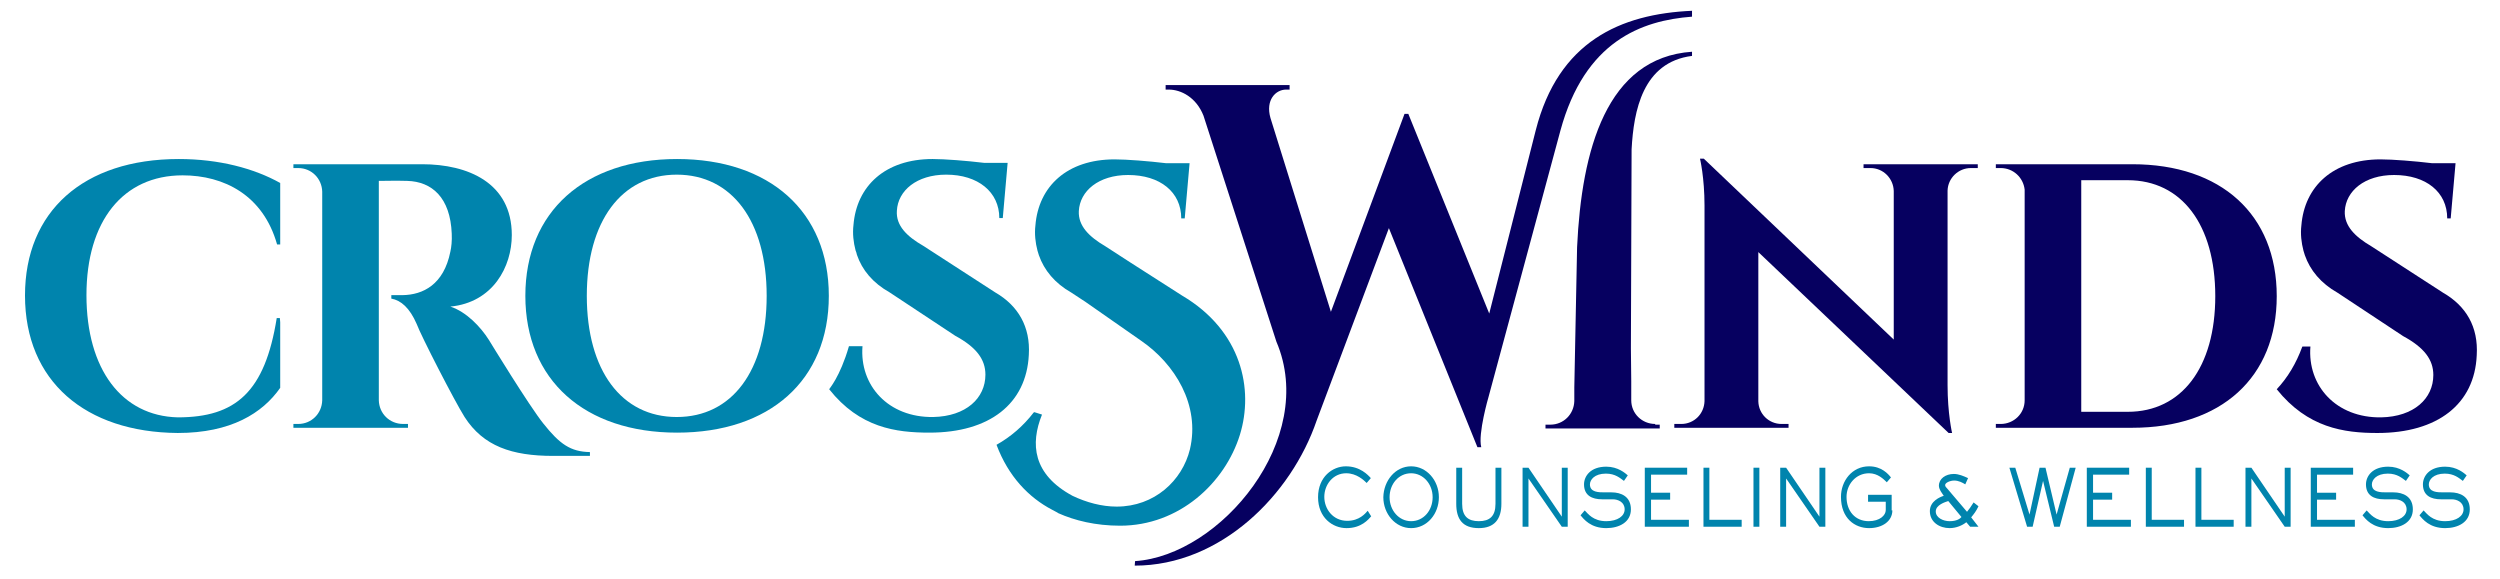 <?xml version="1.0" encoding="UTF-8"?> <svg xmlns="http://www.w3.org/2000/svg" xmlns:xlink="http://www.w3.org/1999/xlink" version="1.1" id="Layer_1" x="0px" y="0px" viewBox="0 0 720 166.7" style="enable-background:new 0 0 720 166.7;" xml:space="preserve"> <style type="text/css"> .st0{fill:#060060;} .st1{fill:#1B7CA4;} .st2{fill:#0084AD;} </style> <path class="st0" d="M569.6,47.3l0,1.1h-2c-3.6,0-6.6,2.9-6.7,6.5v56c0,8.2,1.3,13.8,1.3,13.8h-1l-54.8-52.1v43 c0.1,3.6,3,6.5,6.7,6.5h2l0,1.1h-32.9l0-1.1h2c3.7,0,6.6-2.9,6.7-6.6V59.2c0-8.1-1.3-13.5-1.3-13.5h1.1l54.7,52.1V55 c-0.1-3.6-3-6.6-6.7-6.6h-2l0-1.1H569.6z"></path> <path class="st0" d="M614.1,47.3c25.6,0,41.6,14.5,41.6,38c0,23.4-16,37.9-41.6,37.9h-39.3l0-1.1h1.4c3.8,0,6.9-3,6.9-6.8V54.6 c-0.4-3.5-3.3-6.2-6.9-6.2h-1.4l0-1.1L614.1,47.3z M599.4,118.6h13.4c15.5,0,25.2-12.8,25.2-33.3c0-20.6-9.7-33.4-25.2-33.4h-13.4 V118.6z"></path> <path class="st0" d="M476.7,122.1c-3.8,0-6.9-3-6.9-6.8l0-5.5l-0.1-9.5l0.2-57.3c0.6-11.1,3.2-25.1,17.4-26.9v-1.2 c-24.6,1.7-31.8,28.2-33.1,56.3l-0.8,40.4v3.9c-0.1,3.8-3.1,6.8-6.9,6.8h-1.4l0,1.1h32.9l0-1.1H476.7z"></path> <path class="st0" d="M703.6,84.3l-20.7-13.4c-4.6-2.7-7.8-5.8-7.6-10.1c0.3-5.8,5.7-10.4,14.2-10.4c9.2,0,15.3,4.9,15.3,12.5h1 l1.4-15.9h-6.8c-5-0.6-11.3-1.1-14.8-1.1c-13.7,0-21.9,7.8-22.8,19c-0.3,2.5,0,5,0.6,7.3c0.1,0.4,0.3,0.9,0.4,1.3 c1.5,4.3,4.6,8.1,9.4,10.8l18.9,12.5c6.1,3.3,8.7,6.8,8.7,11.2c0,6.8-5.6,12-15,12.2c-13,0.2-21.3-9.1-20.4-20.4l-2.3,0 c0,0.1-0.1,0.1-0.1,0.2c-1.7,4.6-4.1,8.7-7.3,12.1c0,0,0,0,0,0c8.9,11.1,19.3,12.6,29,12.6c17.3,0,28-8.3,28.6-22.4 C713.8,94.1,710.2,88.1,703.6,84.3z"></path> <path class="st1" d="M301.4,134.3"></path> <g> <g> <path class="st2" d="M238.7,85.2c0,24.4-17.1,39.4-43.7,39.4s-43.7-15.1-43.7-39.4s17.1-39.4,43.7-39.4S238.7,60.9,238.7,85.2z M220.8,85.2c0-21.5-10-34.9-25.9-34.9c-15.9,0-25.9,13.4-25.9,34.9s10,34.9,25.9,34.9C210.8,120.1,220.8,106.8,220.8,85.2z"></path> </g> <path class="st2" d="M121.6,47.3c13.1,0,25.8,5.3,25.8,20.4c0,9.1-5.4,19.4-17.7,20.6c4.6,1.5,8.7,5.8,11.1,9.6 c0.3,0.5,11.6,19,15.7,24.1c4.7,5.9,7.8,8.1,13.4,8.2v1.1h-10.6c-11.9,0-20.1-2.8-25.5-11.2c-2.9-4.6-12.6-23.5-13.8-26.8 c-2-4.6-4.5-6.8-7.3-7.3v-1h3.3c5.8-0.1,11.8-3,13.7-12.5c0.3-1.3,0.5-3.1,0.4-5.2c-0.4-10.4-5.7-15-12.8-15.2 c-2.9-0.1-6.9,0-8.2,0v63.2c0.1,3.8,3.1,6.8,7,6.8h1.4l0,1.1h-33l0-1.1h1.4c3.8,0,6.8-3,6.9-6.8V55.2c-0.1-3.8-3.1-6.8-6.9-6.8 h-1.4l0-1.1L121.6,47.3z"></path> <path class="st2" d="M80.7,111.7V92.8l-0.1-1.2l-0.9,0c-3.4,21.3-11.8,28.6-28.5,28.6c-16.1-0.4-26.3-13.8-26.3-35.2 c0-21.3,10.5-34.5,27.7-34.5c11.9,0,23.2,5.7,27.2,19.9h0.9V52.7c-7.5-4.2-17.6-6.9-29.2-6.9C24,45.8,7.2,60.9,7.2,85.1 c0,24.7,17.4,39.4,44,39.6C66.5,124.7,75.6,119,80.7,111.7z"></path> <path class="st2" d="M244.5,99.7l3.9,0c-0.9,11.3,7.4,20.6,20.4,20.4c9.4-0.2,15-5.4,15-12.2c0-4.4-2.6-7.9-8.7-11.2l-18.9-12.5 c-4.8-2.7-7.9-6.4-9.4-10.8c-0.1-0.4-0.2-0.9-0.4-1.3c-0.6-2.3-0.9-4.8-0.6-7.3c0.9-11.2,9.1-19,22.8-19c3.5,0,9.8,0.5,14.8,1.1 h6.8l-1.4,15.9h-1c0-7.5-6.1-12.5-15.3-12.5c-8.5,0-13.9,4.6-14.2,10.4c-0.3,4.3,2.9,7.4,7.6,10.1l20.7,13.4 c6.6,3.8,10.2,9.9,9.7,18c-0.7,14.1-11.3,22.4-28.6,22.4c-9.7,0-20.1-1.4-28.9-12.5C238.7,112.1,241.9,108.7,244.5,99.7z"></path> <path class="st2" d="M340.4,85.1l-15-9.6l-7.1-4.6c-4.6-2.7-7.8-5.8-7.6-10.1c0.3-5.8,5.7-10.4,14.2-10.4c9.2,0,15.3,4.9,15.3,12.5 h1l1.4-15.9h-6.8c-5-0.6-11.3-1.1-14.8-1.1c-13.7,0-21.9,7.8-22.8,19c-0.3,2.5,0,5,0.6,7.3c0.1,0.4,0.3,0.9,0.4,1.3 c1.5,4.3,4.6,8.1,9.4,10.8l4.1,2.7c0,0,0,0,0,0l15.9,11.1c9.8,6.7,17.1,18.6,14.1,31.3c-2.2,9-10.2,16.5-21.1,16.5 c-4.3,0-8.7-1.2-12.7-3.1c-11.5-6.2-12.2-15-8.8-23.4l-2.2-0.7c-0.1,0-0.1,0.1-0.2,0.1c-3,3.9-6.6,7-10.7,9.3c0,0,0,0,0,0 c3.4,9.1,9.3,15.2,16,18.7c0.5,0.3,1,0.5,1.5,0.8c0.1,0.1,0.2,0.1,0.3,0.2c0,0,0,0,0,0c4.7,2.1,10.7,3.6,17.8,3.6 c17,0,30.2-12.3,34.5-26.2C361.1,112.2,357.7,95.3,340.4,85.1z"></path> </g> <path class="st0" d="M487.4,3.1c-20.8,0.9-38.6,8.9-45.1,34.4l-13.4,52.8l-23.3-57.5l-1.1,0l-21.2,57L365.9,34 c-1.5-5.2,1.5-8.2,4.5-8.2h1v-1.3h-35.7v1.3h0.9c3.5,0,7.9,2.2,10,7.5l21,65.1c12,28.1-16.2,61.6-40.7,63.2l-0.1,1.3 c24.8,0,45.1-20.4,52.4-41.8l20.8-55.4l25.5,63.1h1.1c-1-3.9,2.1-14.5,2.1-14.5l20.7-76.7c7-25.7,23.3-31.7,37.9-32.8V3.1z"></path> <g> <path class="st2" d="M394.9,148.7c-0.8,0.9-2.8,3.4-7.1,3.4c-4,0-8.2-3-8.2-8.9s4.2-8.9,8-8.9c4.1,0,6.4,2.5,7.2,3.4l-1.2,1.4 c-0.8-0.8-2.9-2.8-5.9-2.8c-3.8,0-6.3,3.3-6.3,6.8c0,3.5,2.5,6.9,6.6,6.9c3.5,0,5.2-2.1,5.9-2.9L394.9,148.7z"></path> <path class="st2" d="M406.4,134.3c4.5,0,8,4.1,8,8.9c0,4.8-3.4,8.9-8,8.9c-4.5,0-8-4.1-8-8.9C398.5,138.4,401.9,134.3,406.4,134.3z M406.4,150.1c3.6,0,6.2-3.1,6.2-6.9s-2.7-6.9-6.2-6.9c-3.6,0-6.2,3.1-6.2,6.9S402.9,150.1,406.4,150.1z"></path> <path class="st2" d="M432.4,145.1c0,4.4-2,7-6.5,7c-4.7,0-6.5-2.6-6.5-7v-10.4h1.7v10.4c0,3.6,1.7,5,4.8,5c3.1,0,4.8-1.4,4.8-5 v-10.4h1.7V145.1z"></path> <path class="st2" d="M451.5,151.7h-1.7l-9.6-13.9h0v13.9h-1.7v-17h1.7l9.6,14.1h0v-14.1h1.7V151.7z"></path> <path class="st2" d="M464.1,141.8c2.8,0,5.6,1.2,5.6,4.9c0,3.7-3.4,5.4-7.1,5.4c-4.5,0-6.5-2.6-7.4-3.7l1.2-1.4 c0.9,0.9,2.4,3.1,6.2,3.1c3.3,0,5.3-1.5,5.3-3.4c0-2.1-1.9-2.9-3.4-2.9h-3.1c-2.9,0-5.2-1.1-5.2-4.3c0-2.4,1.9-5.1,6.4-5.1 c3.4,0,5.5,1.9,6.2,2.5l-1.1,1.6c-1.1-0.8-2.5-2.1-5.2-2.1c-3.3,0-4.6,1.8-4.6,3.1c0,2.3,2.5,2.3,4.3,2.3H464.1z"></path> <path class="st2" d="M486.3,151.7h-12.6v-17h12.2v2h-10.4v5.2h5.5v2h-5.5v5.8h10.9V151.7z"></path> <path class="st2" d="M501.7,151.7h-11.1v-17h1.7v15h9.3V151.7z"></path> <path class="st2" d="M506.7,151.7h-1.7v-17h1.7V151.7z"></path> <path class="st2" d="M525.8,151.7H524l-9.6-13.9h0v13.9h-1.7v-17h1.7l9.6,14.1h0v-14.1h1.7V151.7z"></path> <path class="st2" d="M545,147c0,3.1-2.9,5.1-6.7,5.1c-4.1,0-8.1-2.8-8.1-9c0-4.6,3.2-8.8,8.1-8.8c3.6,0,5.5,2.2,6.3,3.2l-1.2,1.4 c-0.9-0.9-2.6-2.6-5.1-2.6c-3.9,0-6.5,3.3-6.5,6.8c0,4.1,2.5,7,6.4,7c3.2,0,4.9-1.7,4.9-3.2v-2.4h-5.1v-2h6.8V147z"></path> <path class="st2" d="M569.8,151.7h-2.4l-1.1-1.3c-1.1,0.9-2.9,1.7-4.8,1.7c-2.9,0-5.7-1.7-5.7-4.9c0-2.9,3-4.1,4-4.4 c-0.3-0.5-1.4-1.8-1.4-2.9c0-2,1.9-3.4,4.3-3.4c1.4,0,2.8,0.6,4.1,1.2l-0.8,1.8c-0.8-0.5-1.9-1.1-3.2-1.1c-1.1,0-2.6,0.6-2.6,1.3 c0,0.4,0.3,0.7,0.6,1l5.7,6.7c0.5-0.6,1.3-1.7,1.9-2.7l1.4,1.1c-0.7,1.5-1.3,2.2-2.1,3.2L569.8,151.7z M561.1,144.3 c-0.9,0.3-3.6,1.1-3.6,3c0,1.8,2.1,2.8,4,2.8c2,0,3-0.7,3.4-1.2L561.1,144.3z"></path> <path class="st2" d="M593.2,151.7h-1.6l-3.2-13.2h0l-3,13.2h-1.6l-5.1-17h1.7l4.1,13.5h0l2.9-13.5h1.7l3.2,13.5h0l3.8-13.5h1.7 L593.2,151.7z"></path> <path class="st2" d="M613.6,151.7H601v-17h12.2v2h-10.4v5.2h5.5v2h-5.5v5.8h10.9V151.7z"></path> <path class="st2" d="M629.1,151.7H618v-17h1.7v15h9.3V151.7z"></path> <path class="st2" d="M643.4,151.7h-11.1v-17h1.7v15h9.3V151.7z"></path> <path class="st2" d="M659.7,151.7H658l-9.6-13.9h0v13.9h-1.7v-17h1.7l9.6,14.1h0v-14.1h1.7V151.7z"></path> <path class="st2" d="M678.1,151.7h-12.6v-17h12.2v2h-10.4v5.2h5.5v2h-5.5v5.8h10.9V151.7z"></path> <path class="st2" d="M689.3,141.8c2.8,0,5.6,1.2,5.6,4.9c0,3.7-3.4,5.4-7.1,5.4c-4.5,0-6.5-2.6-7.4-3.7l1.2-1.4 c0.9,0.9,2.4,3.1,6.2,3.1c3.3,0,5.3-1.5,5.3-3.4c0-2.1-1.9-2.9-3.4-2.9h-3.1c-2.9,0-5.2-1.1-5.2-4.3c0-2.4,1.9-5.1,6.4-5.1 c3.4,0,5.5,1.9,6.2,2.5l-1.1,1.6c-1.1-0.8-2.5-2.1-5.2-2.1c-3.3,0-4.6,1.8-4.6,3.1c0,2.3,2.5,2.3,4.3,2.3H689.3z"></path> <path class="st2" d="M705.7,141.8c2.8,0,5.6,1.2,5.6,4.9c0,3.7-3.4,5.4-7.1,5.4c-4.5,0-6.5-2.6-7.4-3.7l1.2-1.4 c0.9,0.9,2.4,3.1,6.2,3.1c3.3,0,5.3-1.5,5.3-3.4c0-2.1-1.9-2.9-3.4-2.9h-3.1c-2.9,0-5.2-1.1-5.2-4.3c0-2.4,1.9-5.1,6.4-5.1 c3.4,0,5.5,1.9,6.2,2.5l-1.1,1.6c-1.1-0.8-2.5-2.1-5.2-2.1c-3.3,0-4.6,1.8-4.6,3.1c0,2.3,2.5,2.3,4.3,2.3H705.7z"></path> </g> </svg> 